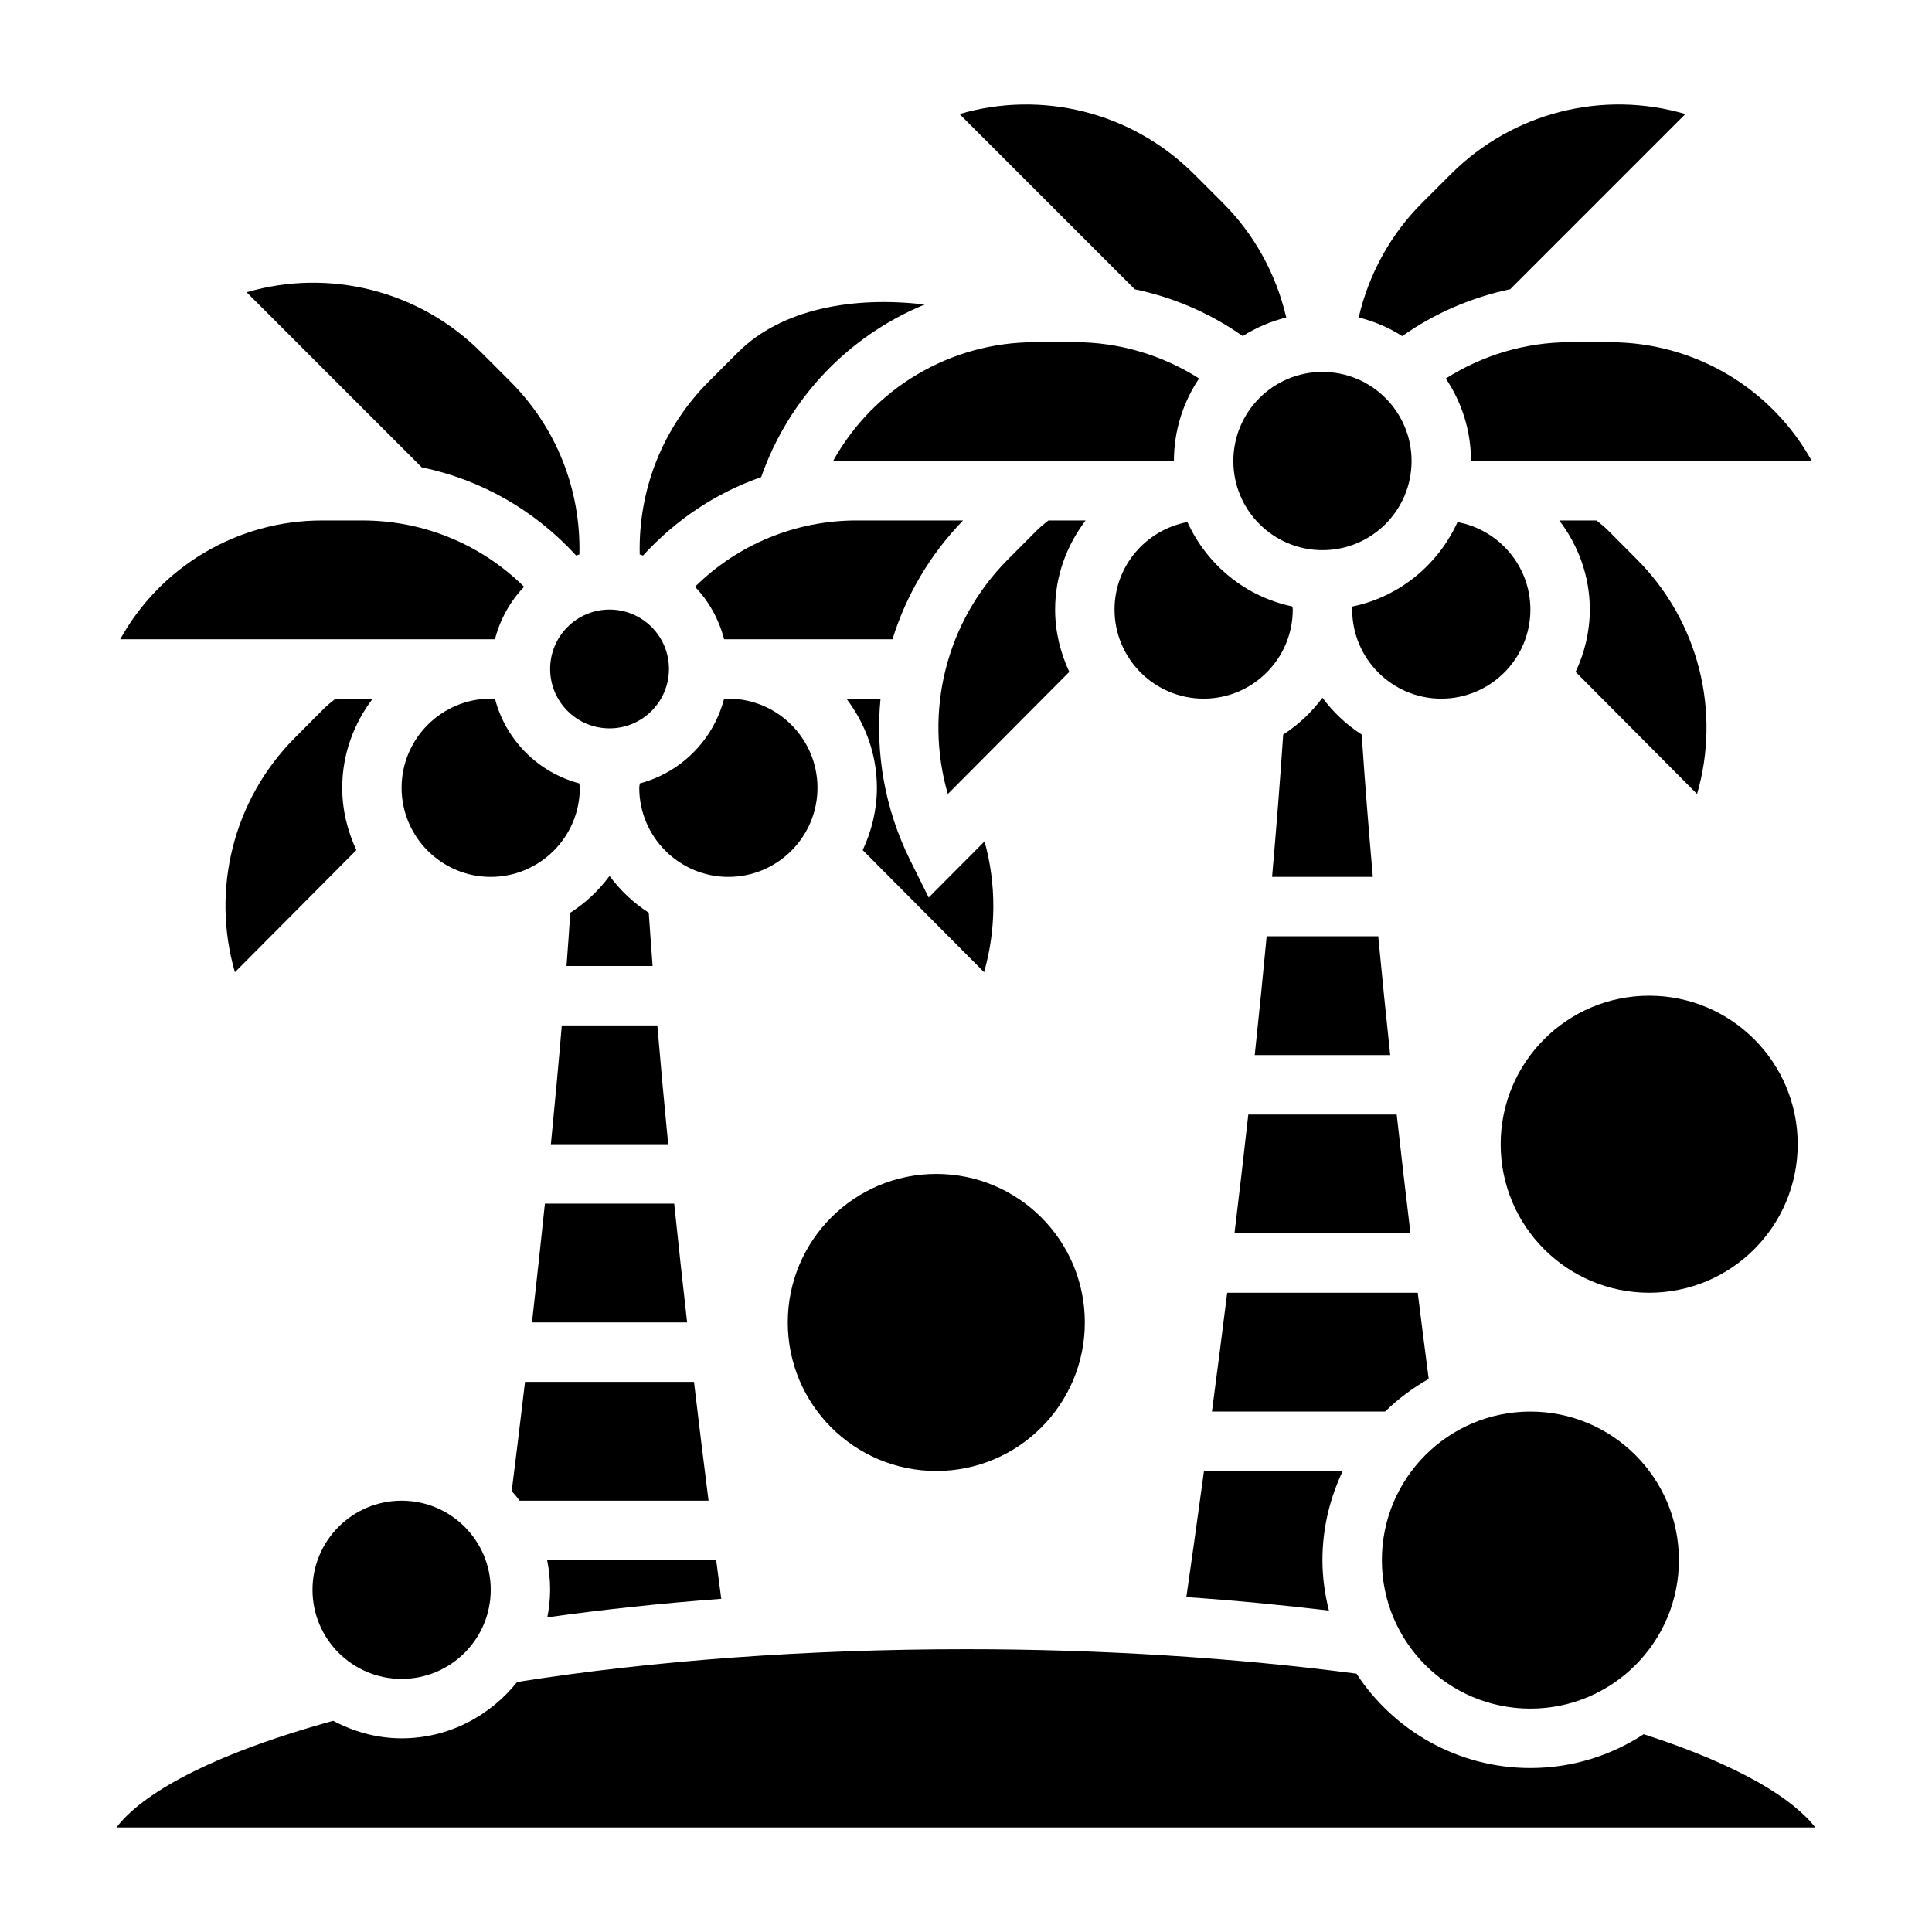 <?xml version="1.0" encoding="UTF-8"?>
<!-- Uploaded to: SVG Repo, www.svgrepo.com, Generator: SVG Repo Mixer Tools -->
<svg fill="#000000" width="800px" height="800px" version="1.1" viewBox="144 144 512 512" xmlns="http://www.w3.org/2000/svg">
 <g>
  <path d="m549.57 305.54c0-11.547-8.344-21.152-19.316-23.184-5.133 11.297-15.375 19.789-27.812 22.363-0.008 0.277-0.102 0.543-0.102 0.82 0 13.02 10.598 23.617 23.617 23.617 13.02-0.004 23.613-10.598 23.613-23.617z"/>
  <path d="m494.46 328.91c-2.867 3.84-6.352 7.164-10.398 9.746-0.828 12.32-1.828 24.953-2.945 37.73h26.695c-1.125-12.777-2.125-25.426-2.953-37.73-4.043-2.59-7.539-5.906-10.398-9.746z"/>
  <path d="m462.98 329.15c13.02 0 23.617-10.598 23.617-23.617 0-0.277-0.094-0.543-0.102-0.82-12.438-2.574-22.68-11.066-27.812-22.363-10.977 2.035-19.32 11.637-19.32 23.188 0 13.02 10.594 23.613 23.617 23.613z"/>
  <path d="m461.77 244.3c-9.777-6.211-21.16-9.617-32.832-9.617h-10.645c-22.547 0-42.871 12.289-53.516 31.488h90.324c0-8.086 2.465-15.613 6.668-21.871z"/>
  <path d="m376.38 281.92h-5.32c-16.254 0-31.488 6.344-42.887 17.578 3.691 3.832 6.344 8.613 7.723 13.91h44.617c3.598-11.578 9.887-22.395 18.711-31.488z"/>
  <path d="m404.79 401.63c3.234-11.289 3.273-23.348 0.125-34.66l-14.801 14.879-4.887-9.832c-6.769-13.609-9.281-28.457-7.879-42.863h-9.035c4.996 6.594 8.074 14.719 8.074 23.613 0 5.918-1.41 11.484-3.762 16.523z"/>
  <path d="m421.84 281.92c-1.062 0.859-2.133 1.691-3.109 2.676l-7.676 7.707c-16.391 16.477-22.184 40.328-15.871 62.117l32.188-32.363c-2.344-5.035-3.754-10.602-3.754-16.52 0-8.895 3.078-17.02 8.078-23.617z"/>
  <path d="m297.66 352.77c0-0.395-0.125-0.77-0.148-1.164-10.895-2.891-19.422-11.414-22.309-22.309-0.391-0.016-0.766-0.145-1.16-0.145-13.02 0-23.617 10.598-23.617 23.617s10.598 23.617 23.617 23.617 23.617-10.598 23.617-23.617z"/>
  <path d="m463.07 533.82c-1.746 12.848-3.344 24.184-4.676 33.434 12.926 0.867 25.473 2.109 37.785 3.566-1.078-4.293-1.719-8.766-1.719-13.387 0-8.453 1.977-16.445 5.391-23.617z"/>
  <path d="m335.14 567.7c-0.441-3.336-0.891-6.762-1.348-10.266h-44.801c0.523 2.543 0.797 5.18 0.797 7.875 0 2.496-0.293 4.93-0.738 7.297 14.719-2.062 30.164-3.707 46.09-4.906z"/>
  <path d="m479.68 392.12c-0.992 10.516-2.055 21.051-3.164 31.488h35.906c-1.109-10.406-2.18-20.941-3.18-31.488z"/>
  <path d="m232.91 329.15c-1.062 0.859-2.133 1.691-3.109 2.676l-7.676 7.707c-16.391 16.477-22.184 40.328-15.871 62.117l32.188-32.363c-2.344-5.035-3.75-10.598-3.75-16.52 0-8.895 3.078-17.02 8.078-23.617z"/>
  <path d="m559.99 234.69c-11.676 0-23.059 3.41-32.836 9.629 4.207 6.254 6.672 13.773 6.672 21.859h90.324c-10.645-19.199-30.969-31.488-53.516-31.488z"/>
  <path d="m274.05 565.31c0 13.043-10.574 23.613-23.617 23.613-13.043 0-23.617-10.57-23.617-23.613s10.574-23.617 23.617-23.617c13.043 0 23.617 10.574 23.617 23.617"/>
  <path d="m471.15 470.85h46.641c-1.219-10.156-2.449-20.688-3.652-31.488h-39.328c-1.195 10.723-2.422 21.246-3.66 31.488z"/>
  <path d="m360.64 352.77c0-13.02-10.598-23.617-23.617-23.617-0.395 0-0.77 0.125-1.164 0.148-2.891 10.895-11.414 19.422-22.309 22.309-0.016 0.391-0.141 0.766-0.141 1.16 0 13.02 10.598 23.617 23.617 23.617 13.02 0 23.613-10.598 23.613-23.617z"/>
  <path d="m345.72 270.44c7.422-21.184 23.402-37.559 43.328-45.738-18.844-2.266-37.918 1.102-49.484 12.676l-7.707 7.707c-12.258 12.258-18.727 28.719-18.324 45.855 0.301 0.078 0.582 0.188 0.883 0.277 8.688-9.52 19.391-16.637 31.305-20.777z"/>
  <path d="m473.34 233.07c3.504-2.242 7.391-3.891 11.531-4.938-2.652-11.406-8.406-21.965-16.719-30.277l-7.707-7.707c-16.5-16.484-40.352-22.316-62.156-15.926l46.43 46.43c10.254 2.156 20.016 6.344 28.621 12.418z"/>
  <path d="m321.28 321.28c0 8.695-7.047 15.746-15.742 15.746-8.695 0-15.746-7.051-15.746-15.746 0-8.695 7.051-15.742 15.746-15.742 8.695 0 15.742 7.047 15.742 15.742"/>
  <path d="m282.89 299.5c-11.383-11.234-26.617-17.578-42.879-17.578h-10.645c-22.547 0-42.871 12.289-53.516 31.488h99.312c1.383-5.305 4.043-10.078 7.727-13.91z"/>
  <path d="m284.98 494.46h41.117c-1.18-10.344-2.32-20.875-3.426-31.488h-34.266c-1.062 10.195-2.199 20.668-3.426 31.488z"/>
  <path d="m579.6 603.58c-8.648 5.652-18.953 8.965-30.031 8.965-19.277 0-36.25-9.973-46.098-25.008-31.945-4.207-67.582-6.481-103.47-6.481-42.02 0-83.051 3.016-118.95 8.684-7.223 9.027-18.188 14.934-30.617 14.934-6.582 0-12.691-1.777-18.145-4.644-33.434 9.234-50.887 19.633-57.426 28.262h450.2c-5.738-7.457-19.727-16.406-45.461-24.711z"/>
  <path d="m518.08 266.18c0 13.043-10.574 23.613-23.617 23.613-13.039 0-23.613-10.57-23.613-23.613s10.574-23.617 23.613-23.617c13.043 0 23.617 10.574 23.617 23.617"/>
  <path d="m296.67 291.21c0.293-0.086 0.574-0.188 0.875-0.27 0.41-17.145-6.062-33.598-18.324-45.855l-7.707-7.707c-16.484-16.484-40.359-22.309-62.156-15.926l46.406 46.406c15.707 3.246 29.93 11.34 40.906 23.352z"/>
  <path d="m544.21 220.65 46.43-46.43c-21.789-6.391-45.656-0.551-62.148 15.926l-7.707 7.707c-8.32 8.312-14.074 18.871-16.719 30.277 4.141 1.047 8.031 2.691 11.531 4.945 8.602-6.078 18.355-10.266 28.613-12.426z"/>
  <path d="m331.77 541.7c-1.273-10.094-2.574-20.625-3.856-31.488h-44.777c-1.117 9.445-2.281 19.059-3.527 28.938 0.738 0.82 1.441 1.668 2.102 2.551z"/>
  <path d="m292.88 415.74c-0.844 10.066-1.828 20.625-2.891 31.488h31.086c-1.031-10.531-1.992-21.066-2.875-31.488z"/>
  <path d="m305.54 376.14c-2.867 3.84-6.352 7.164-10.406 9.746-0.309 4.613-0.629 9.281-1 14.113h22.812c-0.363-4.746-0.699-9.453-1.016-14.113-4.039-2.582-7.535-5.902-10.391-9.746z"/>
  <path d="m522.62 509.42c-0.938-7.227-1.914-14.84-2.906-22.828h-50.492c-1.379 11.027-2.731 21.602-4.047 31.488h45.895c3.449-3.367 7.332-6.273 11.551-8.66z"/>
  <path d="m593.74 354.42c6.32-21.789 0.52-45.633-15.871-62.109l-7.668-7.707c-0.984-0.984-2.055-1.82-3.117-2.684h-9.855c5.008 6.598 8.086 14.723 8.086 23.617 0 5.918-1.41 11.484-3.762 16.523z"/>
  <path d="m588.93 557.44c0 21.738-17.621 39.363-39.359 39.363-21.738 0-39.359-17.625-39.359-39.363s17.621-39.359 39.359-39.359c21.738 0 39.359 17.621 39.359 39.359"/>
  <path d="m620.41 447.23c0 21.738-17.621 39.359-39.359 39.359-21.738 0-39.359-17.621-39.359-39.359s17.621-39.359 39.359-39.359c21.738 0 39.359 17.621 39.359 39.359"/>
  <path d="m431.49 494.46c0 21.738-17.625 39.363-39.363 39.363s-39.359-17.625-39.359-39.363c0-21.734 17.621-39.359 39.359-39.359s39.363 17.625 39.363 39.359"/>
 </g>
</svg>
